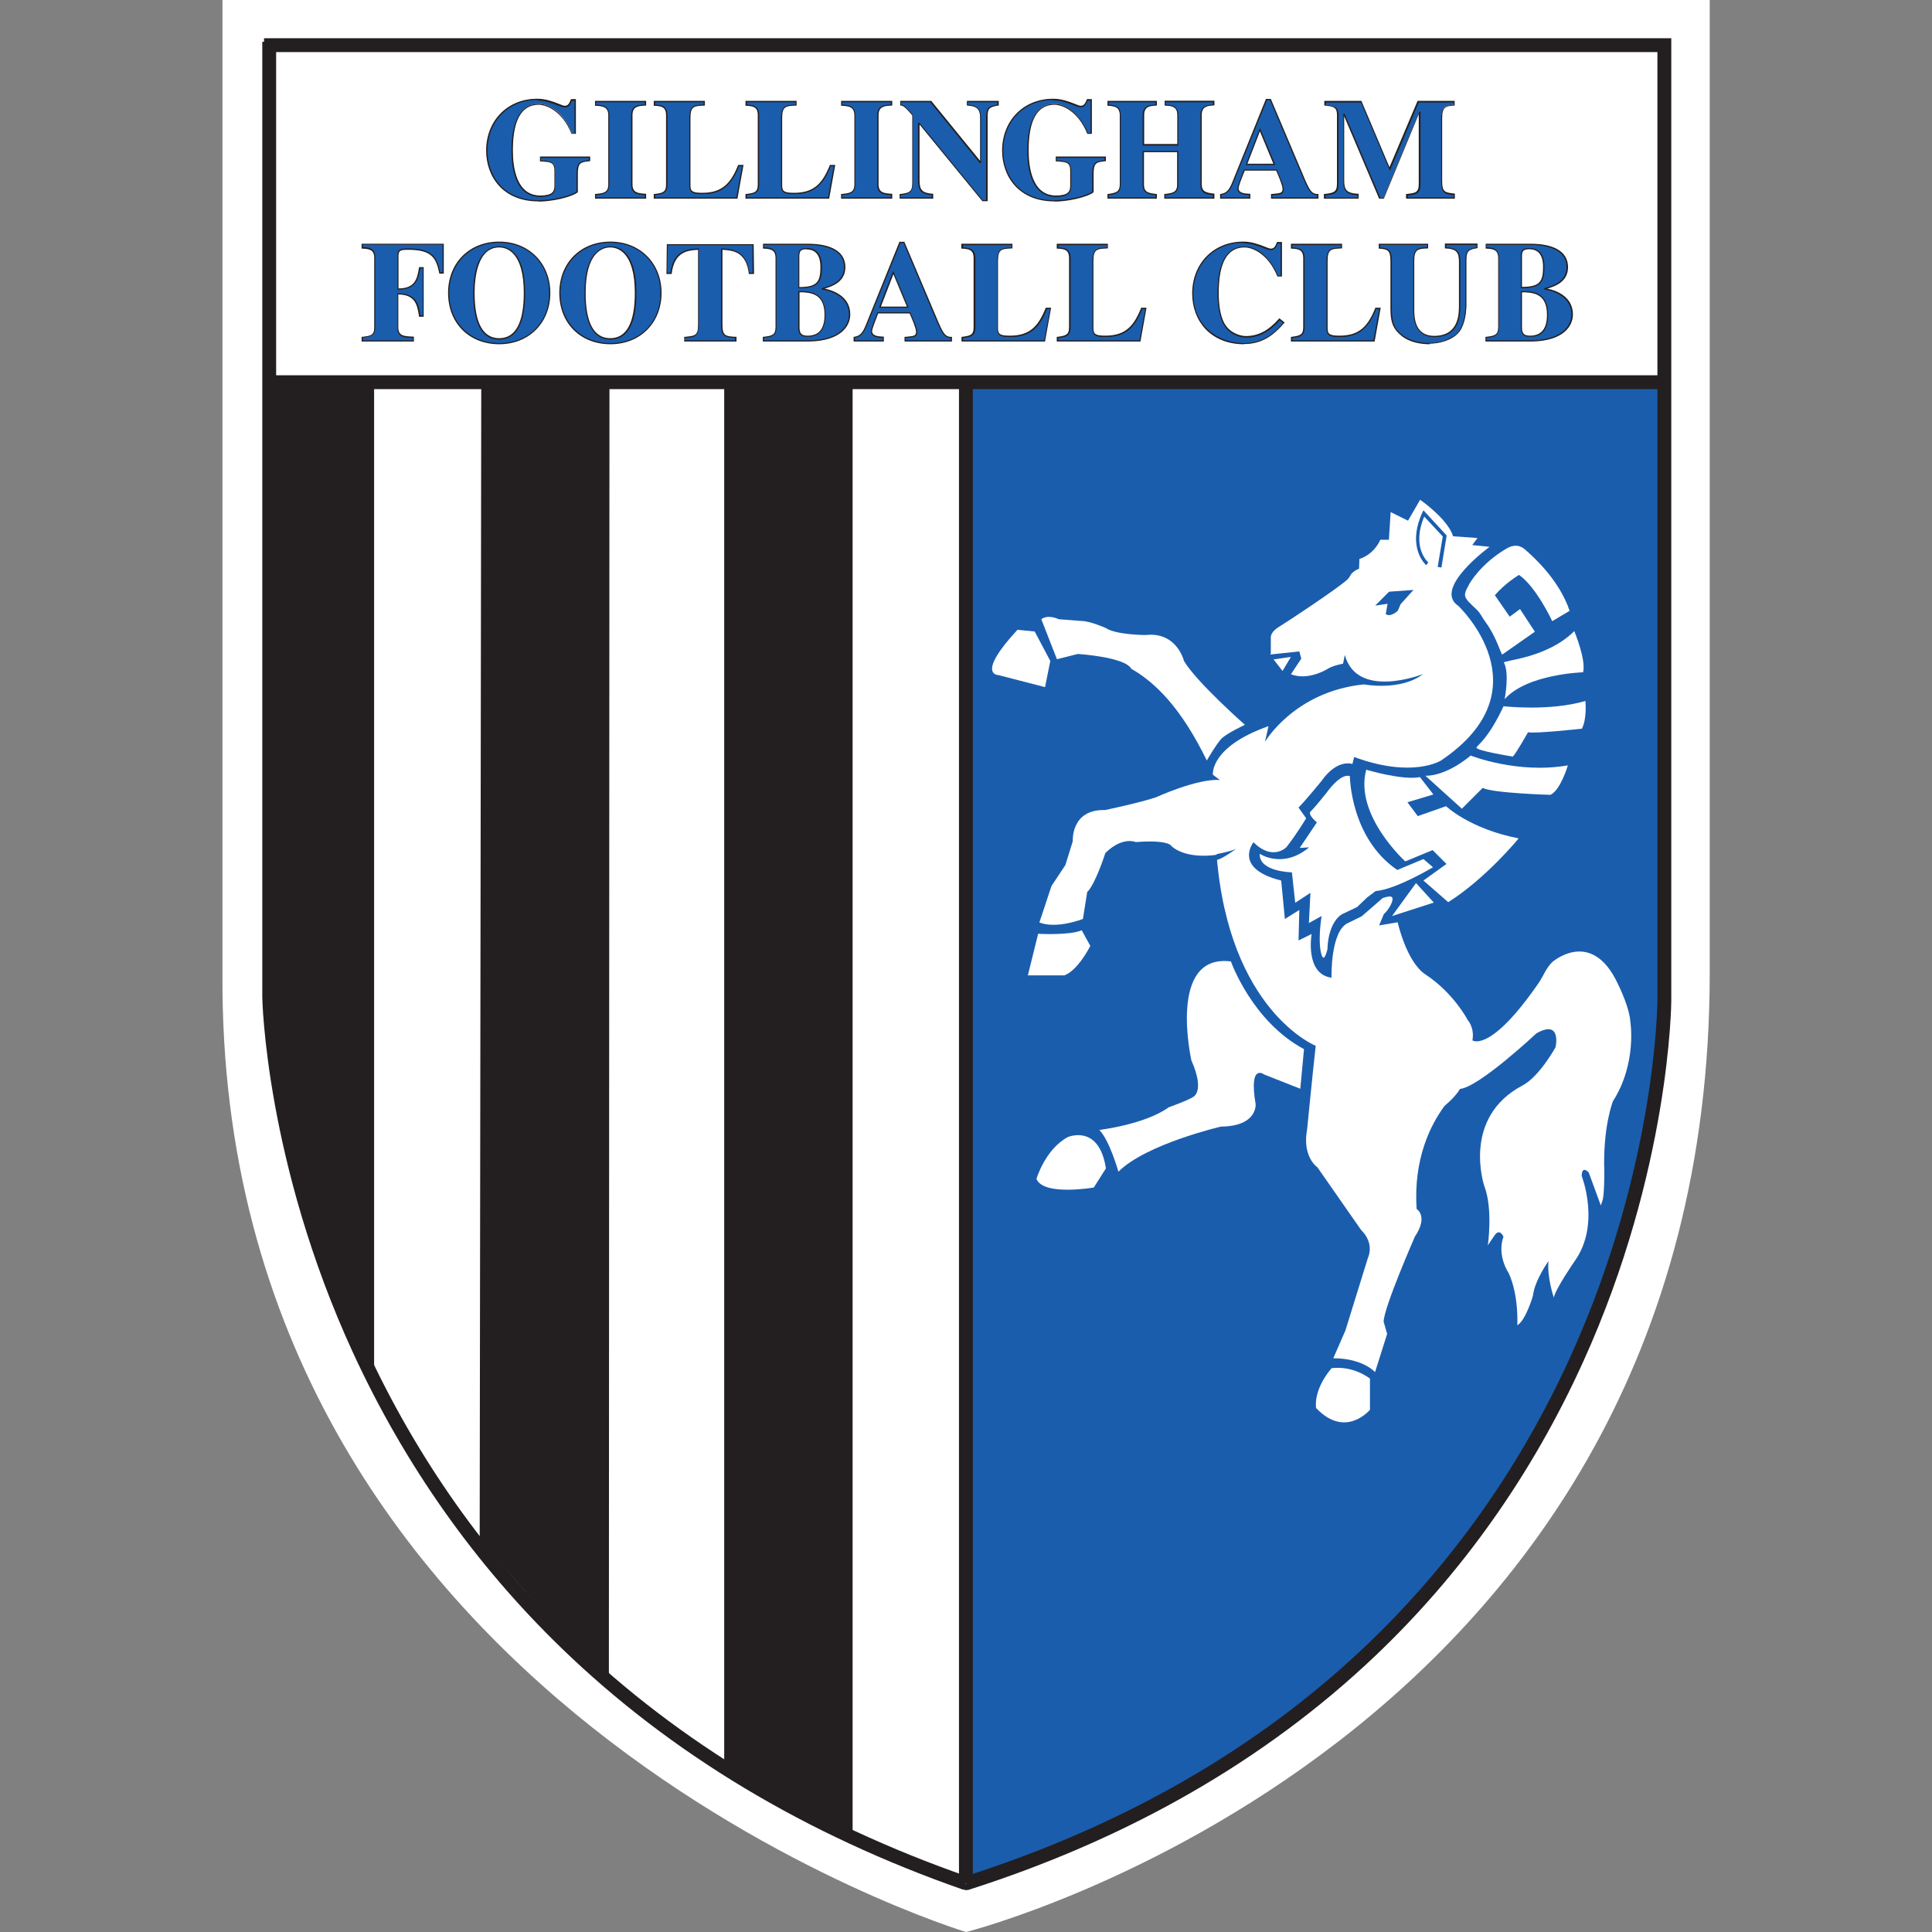 <?xml version="1.0" encoding="utf-8"?>
<svg xmlns="http://www.w3.org/2000/svg" height="99" viewBox="0 0 99 99" width="99">
  <rect x="0" y="0" width="99" height="99" fill="#808080" stroke="none"/>
  <defs>
    <style>.ci{fill:#fff;}.ci,.cj,.ck{stroke-width:0px;}.cl{opacity:0;}.cj{fill:#1a5dad;}.ck{fill:#231f20;}</style>
  </defs>
  <g id="a">
    <g class="cl">
      <rect class="ci" height="99" width="99" x="0" y="-.05"/>
    </g>
  </g>
  <g id="b">
    <g id="d">
      <g id="e">
        <path class="ci" d="M49.5,99S11.13,87.43,11.4,49.86V0h76.21v49.86c0,39.53-38.1,49.14-38.1,49.14"/>
      </g>
      <g id="f">
        <path class="cj" d="M85.25,19.45l-.04,33.21s-1.1,32.79-35.54,43.9l-.25-77.16,35.83.04"/>
      </g>
      <g id="g">
        <path class="ck" d="M49.63,96.61v-.04s-.25-77.19-.25-77.19h.03l35.87.05v.03l-.04,33.21c0,.08-.33,8.31-4.86,17.8-2.66,5.57-6.23,10.47-10.61,14.58-5.47,5.13-12.23,9.02-20.09,11.56h-.04ZM49.44,19.44l.25,77.08c7.83-2.53,14.57-6.41,20.03-11.53,4.37-4.1,7.94-9,10.6-14.56,4.53-9.47,4.85-17.69,4.85-17.77l.04-33.18-35.77-.04Z"/>
      </g>
      <g id="h">
        <path class="ck" d="M49.61,96.85l-.22-.68c8.11-2.58,15.02-6.54,20.54-11.78,4.42-4.19,7.97-9.2,10.55-14.89,4.4-9.7,4.45-18.14,4.45-18.22V2.67H13.53v-.71h72.11v49.32c0,.09-.05,8.65-4.51,18.49-2.62,5.78-6.22,10.87-10.7,15.12-5.61,5.32-12.61,9.34-20.83,11.96Z"/>
      </g>
      <g id="i">
        <path class="ck" d="M49.38,96.84c-8.09-2.82-15.02-6.98-20.58-12.36-4.46-4.31-8.05-9.4-10.7-15.14-4.5-9.77-4.66-18.16-4.66-18.24V2.14s.71,0,.71,0v48.97c0,.08.17,8.34,4.61,17.97,2.61,5.65,6.15,10.67,10.54,14.91,5.49,5.3,12.32,9.4,20.31,12.18l-.23.67Z"/>
      </g>
      <g id="j">
        <rect class="ck" height=".71" width="71.58" x="13.71" y="19.23"/>
      </g>
      <g id="k">
        <path class="cj" d="M30.2,8.23c-.45.05-.63.07-.63.67v.93c-.35.25-1.34.45-1.97.45-1.83,0-2.65-1.3-2.65-2.57,0-1.44,1.01-2.63,2.59-2.63.66,0,1.22.36,1.41.36s.26-.15.34-.34h.2v1.71h-.18c-.26-.64-.87-1.49-1.7-1.49-1.06,0-1.35,1.11-1.35,2.37,0,.52.04,2.34,1.43,2.34.64,0,.76-.22.76-.53v-.77c0-.47-.23-.48-.74-.51v-.18h2.51v.18"/>
      </g>
      <g id="l">
        <path class="ck" d="M27.59,10.32c-1.85,0-2.68-1.31-2.68-2.6,0-1.54,1.1-2.66,2.62-2.66.43,0,.82.15,1.1.26.14.06.25.1.31.1.17,0,.23-.12.31-.32v-.02h.26v1.78h-.23v-.02c-.48-1.16-1.28-1.47-1.68-1.47-.88,0-1.32.79-1.32,2.34,0,.86.18,2.31,1.4,2.31.61,0,.73-.19.73-.5v-.77c0-.44-.21-.45-.71-.48h-.03v-.25h2.57v.24h-.03c-.45.05-.6.07-.6.65v.95h-.01c-.37.27-1.37.47-1.99.47ZM27.54,5.12c-1.48,0-2.56,1.09-2.56,2.6,0,1.26.81,2.54,2.62,2.54.6,0,1.58-.19,1.94-.44v-.91c0-.62.2-.65.63-.7v-.12h-2.45v.12c.48.03.74.05.74.54v.77c0,.34-.13.57-.79.57-.94,0-1.46-.84-1.46-2.37s.47-2.4,1.38-2.4c.38,0,.76.18,1.09.52.25.26.49.61.63.98h.13v-1.65h-.14c-.07.17-.14.34-.36.34-.07,0-.18-.04-.34-.1-.28-.11-.65-.26-1.08-.26Z"/>
      </g>
      <g id="m">
        <path class="cj" d="M33.07,10.15h-2.56v-.18c.4-.04.68-.07.68-.52v-3.54c0-.48-.34-.5-.68-.52v-.18h2.56v.18c-.34.02-.7.02-.7.52v3.54c0,.47.29.49.7.52v.18"/>
      </g>
      <g id="n">
        <path class="ck" d="M33.11,10.18h-2.62v-.24h.03c.39-.04.65-.06.65-.49v-3.54c0-.45-.31-.47-.64-.49h-.04v-.25h2.62v.24h-.05c-.33.02-.65.03-.65.49v3.54c0,.44.27.46.67.49h.03v.25ZM30.54,10.12h2.5v-.12c-.39-.03-.7-.06-.7-.55v-3.54c0-.51.37-.54.7-.55v-.12h-2.5v.12c.32.02.68.05.68.55v3.54c0,.47-.3.51-.68.55v.12Z"/>
      </g>
      <g id="o">
        <path class="cj" d="M37.76,10.15h-4.23v-.18c.41-.05.63-.07.63-.52v-3.54c0-.48-.3-.5-.63-.52v-.18h2.55v.18c-.51.02-.74.03-.74.67v3.45c0,.35.16.41.65.41,1.1,0,1.52-.61,1.85-1.43h.21l-.3,1.66"/>
      </g>
      <g id="p">
        <path class="ck" d="M37.79,10.18h-4.29v-.24h.04c.41-.05.59-.08.59-.49v-3.54c0-.45-.26-.47-.59-.49h-.04v-.25h2.62v.24h-.03c-.52.02-.71.03-.71.64v3.45c0,.31.11.38.62.38,1.04,0,1.47-.54,1.82-1.41v-.02h.28l-.31,1.72ZM33.56,10.12h4.17l.29-1.6h-.15c-.36.89-.81,1.43-1.87,1.43-.5,0-.68-.07-.68-.44v-3.45c0-.66.25-.68.74-.7v-.12h-2.49v.12c.31.02.63.05.63.55v3.54c0,.46-.24.5-.63.55v.12Z"/>
      </g>
      <g id="q">
        <path class="cj" d="M42.46,10.15h-4.23v-.18c.41-.05.63-.07.63-.52v-3.54c0-.48-.3-.5-.63-.52v-.18h2.55v.18c-.51.02-.74.03-.74.67v3.45c0,.35.16.41.65.41,1.11,0,1.51-.61,1.85-1.43h.21l-.3,1.66"/>
      </g>
      <g id="r">
        <path class="ck" d="M42.49,10.18h-4.29v-.24h.04c.41-.05.59-.08.59-.49v-3.54c0-.45-.26-.47-.59-.49h-.04v-.25h2.62v.24h-.03c-.52.02-.71.03-.71.64v3.45c0,.31.11.38.62.38,1.04,0,1.46-.52,1.82-1.41v-.02h.28l-.31,1.72ZM38.26,10.12h4.17l.29-1.6h-.15c-.36.89-.81,1.43-1.87,1.43-.5,0-.68-.07-.68-.44v-3.45c0-.66.25-.68.74-.7v-.12h-2.49v.12c.31.02.63.05.63.55v3.54c0,.46-.24.5-.63.55v.12Z"/>
      </g>
      <g id="s">
        <path class="cj" d="M45.68,10.15h-2.56v-.18c.4-.04.68-.07.68-.52v-3.54c0-.48-.34-.5-.68-.52v-.18h2.56v.18c-.34.02-.7.02-.7.52v3.54c0,.47.29.49.7.52v.18"/>
      </g>
      <g id="t">
        <path class="ck" d="M45.72,10.18h-2.62v-.24h.03c.39-.04.65-.06.65-.49v-3.54c0-.45-.31-.47-.64-.49h-.04v-.25h2.62v.24h-.05c-.33.02-.65.03-.65.49v3.54c0,.44.27.46.67.49h.03s0,.25,0,.25ZM43.15,10.12h2.5v-.12c-.39-.03-.7-.06-.7-.55v-3.54c0-.51.37-.54.7-.55v-.12h-2.5v.12c.32.02.68.05.68.55v3.54c0,.47-.3.51-.68.55v.12Z"/>
      </g>
      <g id="u">
        <path class="cj" d="M46.12,9.97c.44-.05.64-.1.64-.59v-3.47c-.41-.5-.53-.53-.62-.53v-.18h1.54l2.54,3.12h.01v-2.22c0-.44-.09-.68-.68-.72v-.18h1.57v.18c-.53.07-.57.23-.57.59v4.31h-.21l-3.26-3.97h-.02v2.93c0,.53.15.67.7.72v.18h-1.66v-.18"/>
      </g>
      <g id="v">
        <path class="ck" d="M50.59,10.31h-.25l-3.22-3.93v2.86c0,.5.13.64.67.69h.03v.25h-1.72v-.24h.03c.43-.05.62-.09.62-.56v-3.46c-.41-.51-.52-.51-.59-.51h-.03v-.24h1.59l2.51,3.08v-2.15c0-.45-.09-.65-.65-.69h-.03v-.24h1.63v.24h-.03c-.52.07-.54.23-.54.56v4.34ZM50.37,10.25h.16v-4.28c0-.36.06-.54.57-.61v-.12h-1.51v.12c.57.05.68.29.68.75v2.25h-.06l-2.54-3.12h-1.5v.12c.11,0,.25.08.61.54h0v3.49c0,.5-.23.56-.64.61v.12h1.6v-.12c-.54-.06-.7-.23-.7-.75v-2.96h.07s3.25,3.97,3.25,3.97Z"/>
      </g>
      <g id="w">
        <path class="cj" d="M56.63,8.23c-.45.05-.63.07-.63.67v.93c-.35.25-1.34.45-1.98.45-1.83,0-2.65-1.3-2.65-2.57,0-1.44,1.01-2.63,2.59-2.63.66,0,1.22.36,1.41.36s.26-.15.34-.34h.2v1.71h-.18c-.26-.64-.87-1.49-1.7-1.49-1.06,0-1.35,1.11-1.35,2.37,0,.52.04,2.34,1.43,2.34.64,0,.76-.22.76-.53v-.77c0-.47-.24-.48-.74-.51v-.18h2.51v.18"/>
      </g>
      <g id="x">
        <path class="ck" d="M54.03,10.32c-1.85,0-2.68-1.31-2.68-2.6,0-1.54,1.1-2.66,2.62-2.66.43,0,.82.15,1.1.26.14.06.25.1.31.1.17,0,.23-.12.31-.32v-.02h.26v1.78h-.24v-.02c-.48-1.16-1.28-1.47-1.68-1.47-.88,0-1.32.79-1.32,2.34,0,.86.18,2.31,1.4,2.31.61,0,.73-.19.73-.5v-.77c0-.44-.21-.45-.71-.48h-.03v-.25h2.57v.24h-.03c-.45.05-.6.07-.6.65v.95h-.01c-.37.27-1.37.47-1.99.47ZM53.97,5.12c-1.48,0-2.56,1.09-2.56,2.6,0,1.26.81,2.54,2.62,2.54.6,0,1.58-.19,1.94-.44v-.91c0-.62.2-.65.63-.7v-.12h-2.45v.12c.48.03.74.05.74.54v.77c0,.34-.13.57-.79.57-.94,0-1.46-.84-1.46-2.37s.47-2.4,1.38-2.4c.82,0,1.44.8,1.73,1.49h.13v-1.65h-.15c-.07.17-.14.34-.36.34-.07,0-.18-.04-.34-.1-.28-.11-.65-.26-1.08-.26Z"/>
      </g>
      <g id="y">
        <path class="cj" d="M62.17,10.15h-2.49v-.18c.39-.04.66-.07.66-.52v-1.68h-1.76v1.68c0,.45.27.48.66.52v.18h-2.47v-.18c.39-.05.62-.09.62-.52v-3.54c0-.48-.31-.49-.62-.52v-.18h2.47v.18c-.32.02-.66.04-.66.52v1.51h1.76v-1.51c0-.48-.34-.5-.66-.52v-.18h2.49v.18c-.31.02-.64.04-.64.52v3.54c0,.44.26.47.64.52v.18"/>
      </g>
      <g id="z">
        <path class="ck" d="M62.21,10.18h-2.55v-.24h.03c.39-.05.63-.07.63-.49v-1.65h-1.7v1.65c0,.42.24.44.63.49h.03s0,.03,0,.03v.21h-2.53v-.24h.03c.4-.06.6-.1.6-.49v-3.54c0-.43-.26-.46-.57-.49h-.06v-.25h2.53v.24h-.04c-.32.02-.61.04-.61.49v1.48h1.7v-1.48c0-.45-.3-.47-.61-.49h-.04v-.25h2.55v.24h-.03c-.32.02-.62.05-.62.49v3.54c0,.41.23.44.61.49h.04v.25ZM59.72,10.12h2.43v-.12c-.38-.05-.64-.09-.64-.55v-3.54c0-.49.34-.53.64-.55v-.12h-2.43v.12c.31.02.66.05.66.55v1.55h-1.83v-1.55c0-.5.35-.53.66-.55v-.12h-2.4v.12c.29.03.62.06.62.55v3.54c0,.45-.26.5-.62.55v.12h2.4v-.12c-.37-.04-.66-.09-.66-.55v-1.71h1.83v1.71c0,.46-.29.51-.66.55v.12Z"/>
      </g>
      <g id="aa">
        <path class="cj" d="M65.3,8.42l-.74-1.78-.69,1.78h1.43,0ZM67.53,10.15h-2.37v-.18c.45-.04.59-.04.59-.28,0-.2-.23-.74-.34-.97h-1.65c-.21.53-.32.83-.32.94,0,.28.35.3.6.31v.18h-1.49v-.18c.4-.06.5-.31.72-.86l1.63-4.01h.2l1.63,3.85c.33.78.45,1.03.8,1.02v.18"/>
      </g>
      <g id="ab">
        <path class="ck" d="M65.35,8.45h-1.52l.73-1.89.79,1.89ZM63.92,8.39h1.33l-.69-1.66-.64,1.66Z"/>
      </g>
      <g id="ac">
        <path class="ck" d="M67.56,10.18h-2.43v-.24h.05c.45-.04.54-.05.54-.26,0-.19-.24-.74-.33-.94h-1.61v.02c-.2.49-.31.78-.31.89,0,.23.27.27.57.28h.03v.25h-1.55v-.24h.03c.38-.06.48-.3.69-.84l1.63-4.03h.25l1.64,3.87c.33.79.44,1.01.77,1h.03s0,.25,0,.25ZM65.19,10.12h2.31v-.12c-.34,0-.47-.26-.8-1.04l-1.62-3.83h-.16l-1.62,3.99c-.21.53-.32.8-.71.87v.13h1.42v-.12c-.25-.01-.6-.05-.6-.34,0-.12.11-.4.31-.91l.02-.06h1.69v.02c.15.33.35.8.35.99,0,.26-.15.28-.59.31v.12Z"/>
      </g>
      <g id="ad">
        <path class="cj" d="M74.51,10.15h-2.43v-.18c.44-.04.65-.07.65-.55v-3.69h-.01l-1.83,4.42h-.2l-1.83-4.31h-.01v3.4c0,.51.13.69.74.72v.18h-1.71v-.18c.57-.05.67-.16.67-.59v-3.48c0-.38-.13-.48-.65-.52v-.18h1.85l1.46,3.45,1.46-3.45h1.84v.18c-.41.03-.64.04-.64.67v3.23c0,.59.16.61.64.67v.18"/>
      </g>
      <g id="ae">
        <path class="ck" d="M74.54,10.18h-2.49v-.24h.03c.44-.05.62-.06.62-.52v-3.57l-1.79,4.33h-.24l-1.79-4.22v3.28c0,.48.11.66.71.69h.03v.25h-1.78v-.24h.03c.56-.05.64-.16.64-.56v-3.48c0-.36-.12-.45-.62-.49h-.03v-.24h1.9l1.44,3.4,1.44-3.4h1.9v.24h-.03c-.41.03-.61.05-.61.64v3.23c0,.56.13.58.62.64h.03v.25ZM72.12,10.12h2.37v-.12c-.47-.06-.64-.1-.64-.7v-3.23c0-.64.26-.67.64-.7v-.12h-1.79l-1.48,3.5-1.48-3.5h-1.8v.12c.51.04.65.16.65.55v3.48c0,.45-.12.56-.67.61v.12h1.65v-.12c-.57-.04-.74-.21-.74-.75v-3.43h.07l1.83,4.31h.16l1.83-4.42h.07v3.72c0,.5-.23.53-.65.58v.12Z"/>
      </g>
      <g id="af">
        <path class="cj" d="M18.56,12.52h4.15v1.47h-.18c-.16-.76-.36-1.22-1.62-1.22-.39,0-.53.03-.53.34v1.7c.91.02,1.02-.5,1.12-1.09h.18v2.47h-.18c-.08-.6-.2-1.13-1.12-1.13v1.7c0,.48.29.5.8.52v.18h-2.63v-.18c.42-.04.64-.07.64-.52v-3.54c0-.48-.3-.5-.64-.52v-.18"/>
      </g>
      <g id="ag">
        <path class="ck" d="M21.23,17.5h-2.7v-.24h.03c.43-.05.62-.07.62-.49v-3.54c0-.45-.27-.47-.61-.49h-.04v-.25h4.21v1.53h-.23v-.02c-.16-.75-.35-1.2-1.59-1.2-.39,0-.5.03-.5.31v1.67h0c.87,0,.96-.52,1.05-1.06v-.03h.24v2.54h-.24v-.03c-.09-.62-.22-1.1-1.06-1.11v1.67c0,.45.26.47.77.49h.03v.25ZM18.59,17.44h2.57v-.12c-.49-.02-.8-.04-.8-.55v-1.74h.03c.98,0,1.08.62,1.15,1.13h.12v-2.41h-.12c-.1.55-.21,1.1-1.15,1.09h-.03v-1.73c0-.34.16-.38.56-.38,1.27,0,1.48.48,1.64,1.22h.12v-1.41h-4.09v.12c.33.02.64.05.64.55v3.54c0,.47-.24.5-.64.55v.12Z"/>
      </g>
      <g id="ah">
        <path class="cj" d="M24.29,15.01c0,.64.04,2.36,1.3,2.36s1.29-1.72,1.29-2.36c0-1.07-.27-2.36-1.29-2.36s-1.3,1.29-1.3,2.36ZM28.17,15.01c0,1.54-1.09,2.6-2.59,2.6s-2.59-1.06-2.59-2.6,1.18-2.6,2.59-2.6,2.59,1,2.59,2.6"/>
      </g>
      <g id="ai">
        <path class="ck" d="M25.58,17.4c-.88,0-1.33-.8-1.33-2.39,0-2.15.93-2.39,1.33-2.39s1.33.23,1.33,2.39c0,1.58-.45,2.39-1.33,2.39ZM25.58,12.68c-1.14,0-1.26,1.63-1.26,2.33,0,1.54.43,2.32,1.26,2.32s1.26-.78,1.26-2.32c0-2.1-.88-2.33-1.26-2.33Z"/>
      </g>
      <g id="aj">
        <path class="ck" d="M25.58,17.64c-1.54,0-2.62-1.08-2.62-2.63s1.1-2.63,2.62-2.63,2.62,1.11,2.62,2.63-1.08,2.63-2.62,2.63ZM25.58,12.44c-1.48,0-2.56,1.08-2.56,2.57s1.05,2.57,2.56,2.57,2.56-1.06,2.56-2.57-1.08-2.57-2.56-2.57Z"/>
      </g>
      <g id="ak">
        <path class="cj" d="M29.98,15.01c0,.64.04,2.36,1.29,2.36s1.29-1.72,1.29-2.36c0-1.07-.27-2.36-1.29-2.36s-1.29,1.29-1.29,2.36h0ZM33.87,15.01c0,1.54-1.09,2.6-2.59,2.6s-2.59-1.06-2.59-2.6,1.18-2.6,2.59-2.6,2.59,1,2.59,2.6"/>
      </g>
      <g id="al">
        <path class="ck" d="M31.28,17.4c-.88,0-1.33-.8-1.33-2.39,0-2.15.93-2.39,1.33-2.39s1.33.23,1.33,2.39c0,1.58-.45,2.39-1.33,2.39ZM30.01,15.01c0,1.54.43,2.32,1.26,2.32s1.26-.78,1.26-2.32c0-2.1-.88-2.33-1.26-2.33s-1.26.23-1.26,2.33h0Z"/>
      </g>
      <g id="am">
        <path class="ck" d="M31.28,17.64c-1.54,0-2.62-1.08-2.62-2.63s1.1-2.63,2.62-2.63,2.62,1.11,2.62,2.63-1.08,2.63-2.62,2.63ZM31.28,12.44c-1.48,0-2.56,1.08-2.56,2.57s1.05,2.57,2.56,2.57,2.56-1.06,2.56-2.57-1.08-2.57-2.56-2.57Z"/>
      </g>
      <g id="an">
        <path class="cj" d="M37.7,17.47h-2.61v-.18c.53-.04.71-.06.71-.67v-3.86c-.51.03-1.27.07-1.41,1.24h-.21l.02-1.47h4.39l.02,1.47h-.21c-.15-1.17-.9-1.21-1.41-1.24v3.86c0,.62.18.64.72.67v.18"/>
      </g>
      <g id="ao">
        <path class="ck" d="M37.73,17.5h-2.67v-.24h.03c.54-.05.68-.06.68-.64v-3.82c-.52.03-1.21.09-1.35,1.21v.03h-.27l.02-1.53h4.45l.02,1.53h-.27v-.03c-.14-1.12-.83-1.18-1.35-1.21v3.82c0,.6.15.61.69.64h.03v.25ZM35.12,17.44h2.55v-.12c-.52-.04-.72-.06-.72-.7v-3.89h.03c.51.03,1.27.07,1.43,1.24h.15v-1.41h-4.34l-.02,1.41h.15c.16-1.17.92-1.21,1.43-1.24h.03s0,.03,0,.03v3.86c0,.63-.19.66-.71.7v.12Z"/>
      </g>
      <g id="ap">
        <path class="cj" d="M40.94,14.74c.98,0,1.14-.31,1.14-1.05,0-.51-.16-.94-.75-.94-.37,0-.38.19-.39.36v1.64h0ZM40.94,16.79c0,.33.13.45.44.45.81,0,.9-.65.9-1.1,0-1.05-.64-1.16-1.12-1.18h-.22v1.83ZM39.12,17.28c.41-.04.64-.07.64-.52v-3.54c0-.48-.31-.5-.64-.52v-.18h2.26c.41,0,1.9.03,1.9,1.17,0,.81-.83,1-1.13,1.1h0c.61.12,1.38.48,1.38,1.32,0,.62-.51,1.33-2.06,1.36h-2.36v-.18"/>
      </g>
      <g id="aq">
        <path class="ck" d="M40.94,14.77h-.03v-1.67c0-.17.02-.39.42-.39.52,0,.79.33.79.97,0,.75-.17,1.09-1.17,1.09ZM41.32,12.77c-.34,0-.35.16-.36.33v1.61c.92,0,1.08-.28,1.08-1.02,0-.61-.24-.91-.72-.91Z"/>
      </g>
      <g id="ar">
        <path class="ck" d="M41.37,17.26c-.33,0-.47-.14-.47-.48v-1.86h.25c.35.02,1.15.05,1.15,1.21,0,.76-.3,1.13-.93,1.13ZM40.97,14.99v1.8c0,.3.11.41.41.41.59,0,.87-.35.87-1.07,0-.97-.55-1.12-1.09-1.15h-.19Z"/>
      </g>
      <g id="as">
        <path class="ck" d="M39.12,17.5h-.03v-.24h.03c.4-.05.62-.07.62-.49v-3.54c0-.45-.27-.47-.6-.49h-.04v-.25h2.29c1.25,0,1.93.43,1.93,1.2s-.7.99-1.06,1.1c.4.08,1.31.38,1.31,1.32,0,.65-.55,1.36-2.09,1.39h-2.36ZM39.15,17.44h2.33c1.49-.03,2.02-.71,2.02-1.33,0-.97-1.04-1.22-1.36-1.27h-.03v-.07l.09-.03c.34-.1,1.05-.31,1.05-1.05,0-.99-1.17-1.14-1.87-1.14h-2.23v.12c.32.02.64.05.64.55v3.54c0,.47-.26.51-.64.55v.12Z"/>
      </g>
      <g id="at">
        <path class="cj" d="M46.52,15.74l-.74-1.78-.69,1.78h1.43ZM48.75,17.47h-2.37v-.18c.45-.04.59-.04.59-.28,0-.2-.23-.74-.34-.97h-1.65c-.21.53-.32.83-.32.94,0,.28.35.3.6.31v.18h-1.48v-.18c.39-.06.5-.31.72-.86l1.63-4.01h.2l1.63,3.85c.33.78.45,1.03.8,1.02v.18"/>
      </g>
      <g id="au">
        <path class="ck" d="M46.56,15.77h-1.52l.73-1.89.79,1.89ZM45.14,15.71h1.33l-.69-1.66-.64,1.66Z"/>
      </g>
      <g id="av">
        <path class="ck" d="M48.78,17.5h-2.43v-.24h.05c.45-.04.54-.05.54-.26,0-.19-.23-.72-.33-.94h-1.61c-.19.5-.31.8-.31.91,0,.23.27.27.57.28h.03v.25h-1.55v-.24h.03c.38-.06.48-.3.69-.84l1.63-4.03h.25l1.64,3.87c.33.79.44,1.01.77,1h.03s0,.25,0,.25ZM46.41,17.44h2.31v-.12c-.34,0-.47-.26-.8-1.04l-1.62-3.83h-.16l-1.62,3.99c-.21.53-.32.8-.71.87v.13h1.42v-.12c-.25-.01-.6-.05-.6-.34,0-.12.11-.41.32-.94v-.04h1.7v.02c.11.23.35.78.35.99,0,.26-.15.28-.59.31v.12Z"/>
      </g>
      <g id="aw">
        <path class="cj" d="M53.54,17.47h-4.23v-.18c.41-.05.63-.07.63-.52v-3.54c0-.48-.3-.5-.63-.52v-.18h2.55v.18c-.51.02-.74.03-.74.67v3.45c0,.35.16.41.65.41,1.11,0,1.51-.61,1.85-1.43h.21l-.3,1.66"/>
      </g>
      <g id="ax">
        <path class="ck" d="M53.56,17.5h-4.29v-.24h.04c.4-.06.58-.08.58-.49v-3.54c0-.45-.26-.47-.59-.49h-.04v-.25h2.62v.24h-.03c-.52.02-.71.03-.71.64v3.45c0,.31.11.38.62.38,1.04,0,1.46-.52,1.82-1.41v-.02h.28l-.31,1.72ZM49.34,17.44h4.17l.29-1.6h-.15c-.36.89-.81,1.43-1.87,1.43-.46,0-.68-.04-.68-.44v-3.45c0-.66.25-.68.74-.7v-.12h-2.49v.12c.31.02.63.05.63.55v3.54c0,.46-.24.5-.63.55v.12Z"/>
      </g>
      <g id="ay">
        <path class="cj" d="M58.42,17.47h-4.23v-.18c.41-.05.63-.07.63-.52v-3.54c0-.48-.3-.5-.63-.52v-.18h2.55v.18c-.51.02-.74.03-.74.67v3.45c0,.35.16.41.65.41,1.11,0,1.51-.61,1.85-1.43h.21l-.3,1.66"/>
      </g>
      <g id="az">
        <path class="ck" d="M58.44,17.5h-4.29v-.24h.04c.4-.06.59-.08.59-.49v-3.54c0-.45-.26-.47-.59-.49h-.04v-.25h2.62v.24h-.03c-.52.02-.71.03-.71.64v3.45c0,.31.11.38.62.38,1.04,0,1.46-.52,1.82-1.41v-.02h.28l-.31,1.72ZM54.22,17.44h4.17l.29-1.6h-.15c-.36.89-.81,1.43-1.87,1.43-.46,0-.68-.04-.68-.44v-3.45c0-.66.25-.68.74-.7v-.12h-2.49v.12c.31.02.63.05.63.55v3.54c0,.46-.24.5-.63.55v.12Z"/>
      </g>
      <g id="ba">
        <path class="cj" d="M65.79,16.54c-.53.61-1.11,1.07-2.04,1.07-1.7,0-2.63-1.2-2.63-2.57,0-1.49,1.05-2.63,2.59-2.63.66,0,1.22.36,1.41.36s.26-.15.34-.34h.2v1.71h-.18c-.26-.64-.87-1.49-1.7-1.49-1.07,0-1.35,1.12-1.35,2.36,0,.44.04,1.14.31,1.61.31.53.89.64,1.11.64.57,0,1.12-.22,1.73-.9l.22.18"/>
      </g>
      <g id="bb">
        <path class="ck" d="M63.75,17.64c-.81,0-1.49-.27-1.98-.78-.44-.47-.68-1.11-.68-1.82,0-1.54,1.1-2.66,2.62-2.66.43,0,.82.15,1.1.26.14.06.25.1.31.1.17,0,.23-.12.31-.32v-.02h.26v1.77h-.24v-.02c-.48-1.16-1.28-1.47-1.68-1.47-.88,0-1.32.78-1.32,2.33,0,.48.05,1.15.31,1.59.29.49.83.62,1.08.62.63,0,1.15-.27,1.7-.89l.02-.02.27.22-.02.02c-.57.65-1.14,1.08-2.07,1.08ZM63.71,12.44c-1.48,0-2.56,1.09-2.56,2.6,0,1.74,1.35,2.54,2.6,2.54.89,0,1.45-.41,2-1.03l-.17-.14c-.55.61-1.09.89-1.73.89-.28,0-.84-.14-1.14-.65-.26-.46-.32-1.14-.32-1.63,0-1.58.47-2.39,1.38-2.39.38,0,.76.18,1.09.52.25.26.49.61.63.98h.13v-1.65h-.15c-.07.17-.14.34-.36.34-.07,0-.18-.04-.34-.1-.28-.11-.65-.26-1.08-.26Z"/>
      </g>
      <g id="bc">
        <path class="cj" d="M70.41,17.47h-4.23v-.18c.41-.05.63-.07.63-.52v-3.54c0-.48-.3-.5-.63-.52v-.18h2.55v.18c-.51.02-.74.03-.74.67v3.45c0,.35.16.41.65.41,1.11,0,1.51-.61,1.85-1.43h.21l-.3,1.66"/>
      </g>
      <g id="bd">
        <path class="ck" d="M70.44,17.5h-4.29v-.24h.04c.4-.06.59-.08.59-.49v-3.54c0-.45-.26-.47-.59-.49h-.04v-.25h2.62v.24h-.03c-.52.02-.71.03-.71.64v3.45c0,.31.11.38.62.38,1.04,0,1.46-.52,1.82-1.41v-.02h.28l-.31,1.72ZM66.21,17.44h4.17l.29-1.6h-.15c-.36.89-.81,1.43-1.87,1.43-.46,0-.68-.04-.68-.44v-3.45c0-.66.25-.68.74-.7v-.12h-2.49v.12c.31.02.63.05.63.55v3.54c0,.46-.24.5-.63.55v.12Z"/>
      </g>
      <g id="be">
        <path class="cj" d="M75.7,12.7c-.4.06-.57.14-.57.62v2.33c0,.43-.1,1.08-.41,1.41-.37.39-1,.53-1.44.53-.32,0-1.01-.04-1.49-.46-.31-.28-.5-.53-.5-1.32v-2.44c0-.61-.19-.63-.6-.67v-.18h2.47v.18c-.48.02-.71.03-.71.67v2.44c0,.42,0,1.43,1.05,1.43,1.29,0,1.3-1.12,1.3-1.59v-2.23c0-.45-.09-.7-.72-.72v-.18h1.61v.18"/>
      </g>
      <g id="bf">
        <path class="ck" d="M73.28,17.64c-.44,0-1.07-.08-1.51-.47-.3-.27-.52-.52-.52-1.35v-2.44c0-.58-.16-.6-.56-.64h-.04v-.25h2.53v.24h-.03c-.48.02-.68.03-.68.64v2.44c0,.42,0,1.4,1.02,1.4,1.27,0,1.27-1.13,1.27-1.56v-2.23c0-.46-.1-.67-.69-.69h-.03v-.25h1.67v.24h-.03c-.39.06-.54.13-.54.59v2.33c0,.45-.11,1.1-.42,1.43-.37.4-1.02.54-1.46.54ZM70.72,12.68c.39.04.6.07.6.7v2.44c0,.8.2,1.05.49,1.3.43.37,1.03.45,1.46.45s1.06-.14,1.42-.52c.3-.32.4-.95.4-1.39v-2.33c0-.5.18-.59.57-.65v-.13h-1.55v.12c.61.04.72.28.72.75v2.23c0,.44,0,1.62-1.33,1.62-1.08,0-1.08-1.06-1.08-1.46v-2.44c0-.66.25-.68.71-.7v-.12h-2.41v.12Z"/>
      </g>
      <g id="bg">
        <path class="cj" d="M77.96,14.74c.98,0,1.14-.31,1.14-1.05,0-.51-.16-.94-.75-.94-.37,0-.38.19-.39.36v1.64ZM77.96,16.79c0,.33.13.45.44.45.8,0,.9-.65.9-1.1,0-1.05-.64-1.16-1.12-1.18h-.22v1.83h0ZM76.15,17.28c.41-.04.64-.07.64-.52v-3.54c0-.48-.31-.5-.64-.52v-.18h2.26c.41,0,1.9.03,1.9,1.17,0,.81-.83,1-1.13,1.1h0c.61.12,1.38.48,1.38,1.32,0,.62-.51,1.33-2.06,1.36h-2.36v-.18"/>
      </g>
      <g id="bh">
        <path class="ck" d="M77.96,14.77h-.03v-1.67c0-.18.02-.39.42-.39.52,0,.79.33.79.97,0,.75-.17,1.09-1.17,1.09ZM78.35,12.77c-.34,0-.35.16-.36.32v1.61c.92,0,1.08-.28,1.08-1.02,0-.61-.24-.91-.72-.91Z"/>
      </g>
      <g id="bi">
        <path class="ck" d="M78.4,17.26c-.33,0-.47-.14-.47-.48v-1.86h.25c.35.02,1.15.05,1.15,1.21,0,.76-.3,1.13-.93,1.13ZM77.99,14.99v1.8c0,.3.11.41.41.41.58,0,.87-.35.87-1.07,0-.97-.55-1.12-1.09-1.15h-.19Z"/>
      </g>
      <g id="bj">
        <path class="ck" d="M76.15,17.5h-.03v-.24h.03c.4-.05.62-.07.62-.49v-3.54c0-.45-.27-.47-.6-.49h-.04v-.25h2.29c1.25,0,1.93.43,1.93,1.2s-.7.99-1.06,1.1c.4.08,1.31.38,1.31,1.32,0,.65-.55,1.36-2.09,1.39h-2.36ZM76.18,17.44h2.32c1.49-.03,2.02-.71,2.02-1.33,0-.97-1.04-1.22-1.36-1.27h-.03v-.07l.09-.03c.34-.1,1.05-.31,1.05-1.05,0-.99-1.17-1.14-1.87-1.14h-2.23v.12c.32.02.64.05.64.55v3.54c0,.47-.25.51-.64.55v.12Z"/>
      </g>
      <g id="bk">
        <path class="ck" d="M49.4,96.83l.09.03.12-.02.06-.28-.4-.03.13.3"/>
      </g>
      <g id="bl">
        <rect class="ck" height="76.75" width=".71" x="49.14" y="19.59"/>
      </g>
      <g id="bm">
        <path class="ck" d="M37.11,19.59v70.69l6.58,4V19.58h-6.58"/>
      </g>
      <g id="bn">
        <path class="ck" d="M24.66,19.82l-.08,59.06,6.62,7.54.03-66.61h-6.58"/>
      </g>
      <g id="bo">
        <path class="ck" d="M13.71,19.59l.36,33.3s.36,9.35,5.1,17.27V19.59h-5.46"/>
      </g>
      <g id="bp">
        <path class="ci" d="M65.12,33.49v-.86s0-.27.45-.53c.44-.27,2.91-1.9,3.47-2.4.13-.12.16-.26.24-.33.23-.21.36-.22.36-.22l.02-.51s.71-.18,1.07-.98h.44l.09-1.42.89.44.62-1.07s1.42.98,1.69,1.87l1.25.09-.27.36.89.09s-2.94,2.14-1.6,3.03c0,0,4.54,4.27-.89,7.92,0,0-1.45.93-4.45-.18l-.09.36s-.77-.3-1.6.89c0,0-.8.98-1.16,1.34l.39.55s-.47.79-1.01,1.48c0,0-.7.73-1.69-.25,0,0-1.07,1.34,1.42,1.96l.19,1.97.74-.46-.04,1.56.67-.33s-.36,2.05,1.02,2.24c0,0-.07-2.45.88-2.82l.67-.33,1.07-.93s.42-.16.49-.03c.09.16-.19.65-.43.85l-.24.58.95-.16s.45,2.03,1.42,2.67c1.45.95,2.17,2.34,2.17,2.34,0,0,.36.39.24,1.04,0,0,.9.68,3.4-2.95.22-.32.38-.76.69-1.06,0,0,1.89-1.67,3.23.85.31.59.73,1.56.77,2.18,0,0,.36,2.14-.89,4.1,0,0-.53,1.33-.44,3.65,0,0,0,1.16-.09,1.42l-.09.27-.62-1.69s-.35-.4-.36.18c0,0,.98,2.49-.36,4.36,0,0-.98,1.42-1.07,1.87,0,0-.36-1.07-.27-1.87,0,0-.71.98-.8,1.78,0,0-.36,1.25-.8,1.51,0,0,.09-1.51-.44-2.67,0,0-.62-.89-.27-1.87,0,0-.18-.44-.44-.09l-.36.53s.27-1.87-.18-3.03c0,0-1.19-3.5,1.96-5.16.87-.46,1.69-1.96,1.69-1.96,0,0,.33-1.45-.98-.71,0,0-2.94,2.76-3.92,2.85,0,0-.18.36-.79.87-.7.95-1.6,2.69-1.43,5.28,0,0,.62.36-.09,1.42,0,0-1.6,3.65-1.6,4.36l.18.62-.62,1.96s-.62-.71-2.14-.71l.62-1.42,1.16-3.74s.36-.71-.36-1.42l-2.23-3.2s-.8-.53-.53-1.96c0,0,.27-2.76.44-4.27,0,0-4.45-1.78-5.08-9.79,0,0-1.51.27-2.32-.45,0,0-.11-.33-1.82-.2,0,0-.67-.31-1.56.56,0,0-.51,1.6-.93,2l-.22,1.38s-1.34.53-2.23.18l.62-1.87.71-1.07.38-1.22s-.11-1.65,1.65-1.6c0,0,1.8-.38,2.6-.65,0,0,2.14-.98,3.29-.89l-.36-.27s-.18-1.42,2.85-2.49l-.18.8s1.51-2.58,5.07-2.94c0,0,1.87.36,3.03-.53,0,0-3.38,1.34-4.01-.98l-.09.45s-.53.09-.8.27c0,0-.98.62-1.87.27l.53-.8-.1-.37-1.5.16"/>
      </g>
      <g id="bq">
        <path class="cj" d="M70.47,31.03l.71-.71,1.25-.09-.66.73-.14.33s-.36.36-.62.18l.09-.53-.62.09"/>
      </g>
      <g id="br">
        <path class="ci" d="M65.26,33.79l.89-.13-.43.72-.46-.59"/>
      </g>
      <g id="bs">
        <path class="ci" d="M75.27,29.96s.56-1.06,1.96-1.87c.12-.06.52-.29.93.08.4.35,1.74,1.54,2.27,3.13l-.89.53s-.81-1.75-1.7-2.37c0,0-.7.41-1.24,1.04l.76,1.1.53-.39.76,1.16s-1.6,1.12-1.67,1.17c-.05.03-.31-.93-.85-1.65-.19-.26-.26-.45-.43-.62-.67-.65-.79-.67-.43-1.3"/>
      </g>
      <g id="bt">
        <path class="ci" d="M77.06,33.96c-.07-.13,2.18-.2,3.61-1.62,0,0,.62,1.49.45,2.11,0,0-2.87.08-4.02,1.38,0,0,.26-1.29-.03-1.87"/>
      </g>
      <g id="bu">
        <path class="ci" d="M77.06,36.19s2.32.27,4.18-.27c0,0,.09.9-.18,1.42,0,0-2.49.27-2.76.18,0,0-.6,1.07-.78,1.25,0,0-1.94-.31-1.86-.47.08-.16.59-.42,1.39-2.12"/>
      </g>
      <g id="bv">
        <path class="ci" d="M75.37,38.72s2.39.95,4.97.5c0,0-.36,1.25-.89,1.51,0,0-3.03-.09-3.47-.36l-1.07,1.07-1.87-1.69s.96.09,2.33-1.04"/>
      </g>
      <g id="bw">
        <path class="ci" d="M70,39.44s1.87.56,2.76.38l.69.89-1.33.4.53.71,1.45-.51s1.2,1.16,3.72,1.65c0,0-1.65,2.03-3.61,3.27l-1.27-1.11,1.18-.85-.71-.71-1.4.58s-2.63-2.38-2-4.7"/>
      </g>
      <g id="bx">
        <path class="ci" d="M67.97,40.63s.71-1.03,1.2-.86c0,0,.02,3.17,2.43,4.81l1.34-.56.49.42s-1.9,1.14-2.94,1.22l-.44.33-.51.49-.76.36s-.71.33-.76,1.81c0,0-.07.29-.15.39-.11.21-.39-.46-.15-2.1l-.65.36.08-1.55-.78.51-.17-1.56s-1.69-.02-1.65-.95c0,0,1.18.8,2.53-.33l-.48.03.88-1.31s-.49-.4-.32-.56c.23-.22.81-.95.81-.95"/>
      </g>
      <g id="by">
        <path class="ci" d="M72.56,45.25l-1.23,1.69,2.14-.69-.91-1"/>
      </g>
      <g id="bz">
        <path class="ci" d="M62.66,37.79c.27-.24,1.13-.65,1.13-.65,0,0-2.49-2.2-3.12-3.27,0,0-.36-1.51-1.96-1.33,0,0-1.51,0-2.05-.36,0,0-.8-.36-1.25-.36l-1.16-.09s-.53-.27-.89,0l.8,2.05,1.07-.27s2.42.15,2.74.76c1.23.7,2.56,2.01,3.87,4.7,0,0,.54-.94.81-1.18"/>
      </g>
      <g id="ca">
        <path class="ci" d="M53.2,47.85s1.6.09,2.23-.18l.44.8s-.62,1.25-1.33,1.51h-1.87l.53-2.14"/>
      </g>
      <g id="cb">
        <path class="ci" d="M63.08,49.28s1.08,3.06,3.74,4.48l-.19,2.03-1.85-.73s-.8-.62-.44,1.51c0,0,.12,1.14-1.78,1.16,0,0-3.83.89-5.25,2.31,0,0-.45-1.6-.98-2.14,0,0,2.32-.27,3.56-1.16,0,0,.98-.35,1.25-.53,0,0,.62-.27-.09-1.87,0,0-1.25-5.52,2.05-5.07"/>
      </g>
      <g id="cc">
        <path class="ci" d="M56.67,59.87l-.62.98s-2.58.45-2.94-.44c0,0,.44-1.51,1.6-2.14,0,0,1.6-.71,1.96,1.6"/>
      </g>
      <g id="cd">
        <path class="ci" d="M68.24,70.11s.98-.18,1.96.53v1.6s-1.25,1.51-2.76-.09c0,0-.18-.89.8-2.05"/>
      </g>
      <g id="ce">
        <path class="ci" d="M73.14,28.89s-.98-.8-.18-2.58l1.07,1.16-.27,1.6"/>
      </g>
      <g id="cf">
        <path class="cj" d="M73.85,29.08l-.18-.03.26-1.56-.95-1.02c-.67,1.61.2,2.34.21,2.35l-.11.14s-1.02-.87-.2-2.69l.06-.12,1.19,1.29-.27,1.65Z"/>
      </g>
      <g id="cg">
        <path class="ci" d="M52.13,32.27l.89.09.8,1.51-.27,1.34-2.4-.62s-1.16,0,.98-2.31"/>
      </g>
      <g id="ch">
        <path class="cj" d="M62.37,43.76s.72-.13.98-.27c0,0-.82.61-1.07.58-.25-.03.09-.31.09-.31"/>
      </g>
    </g>
  </g>
</svg>